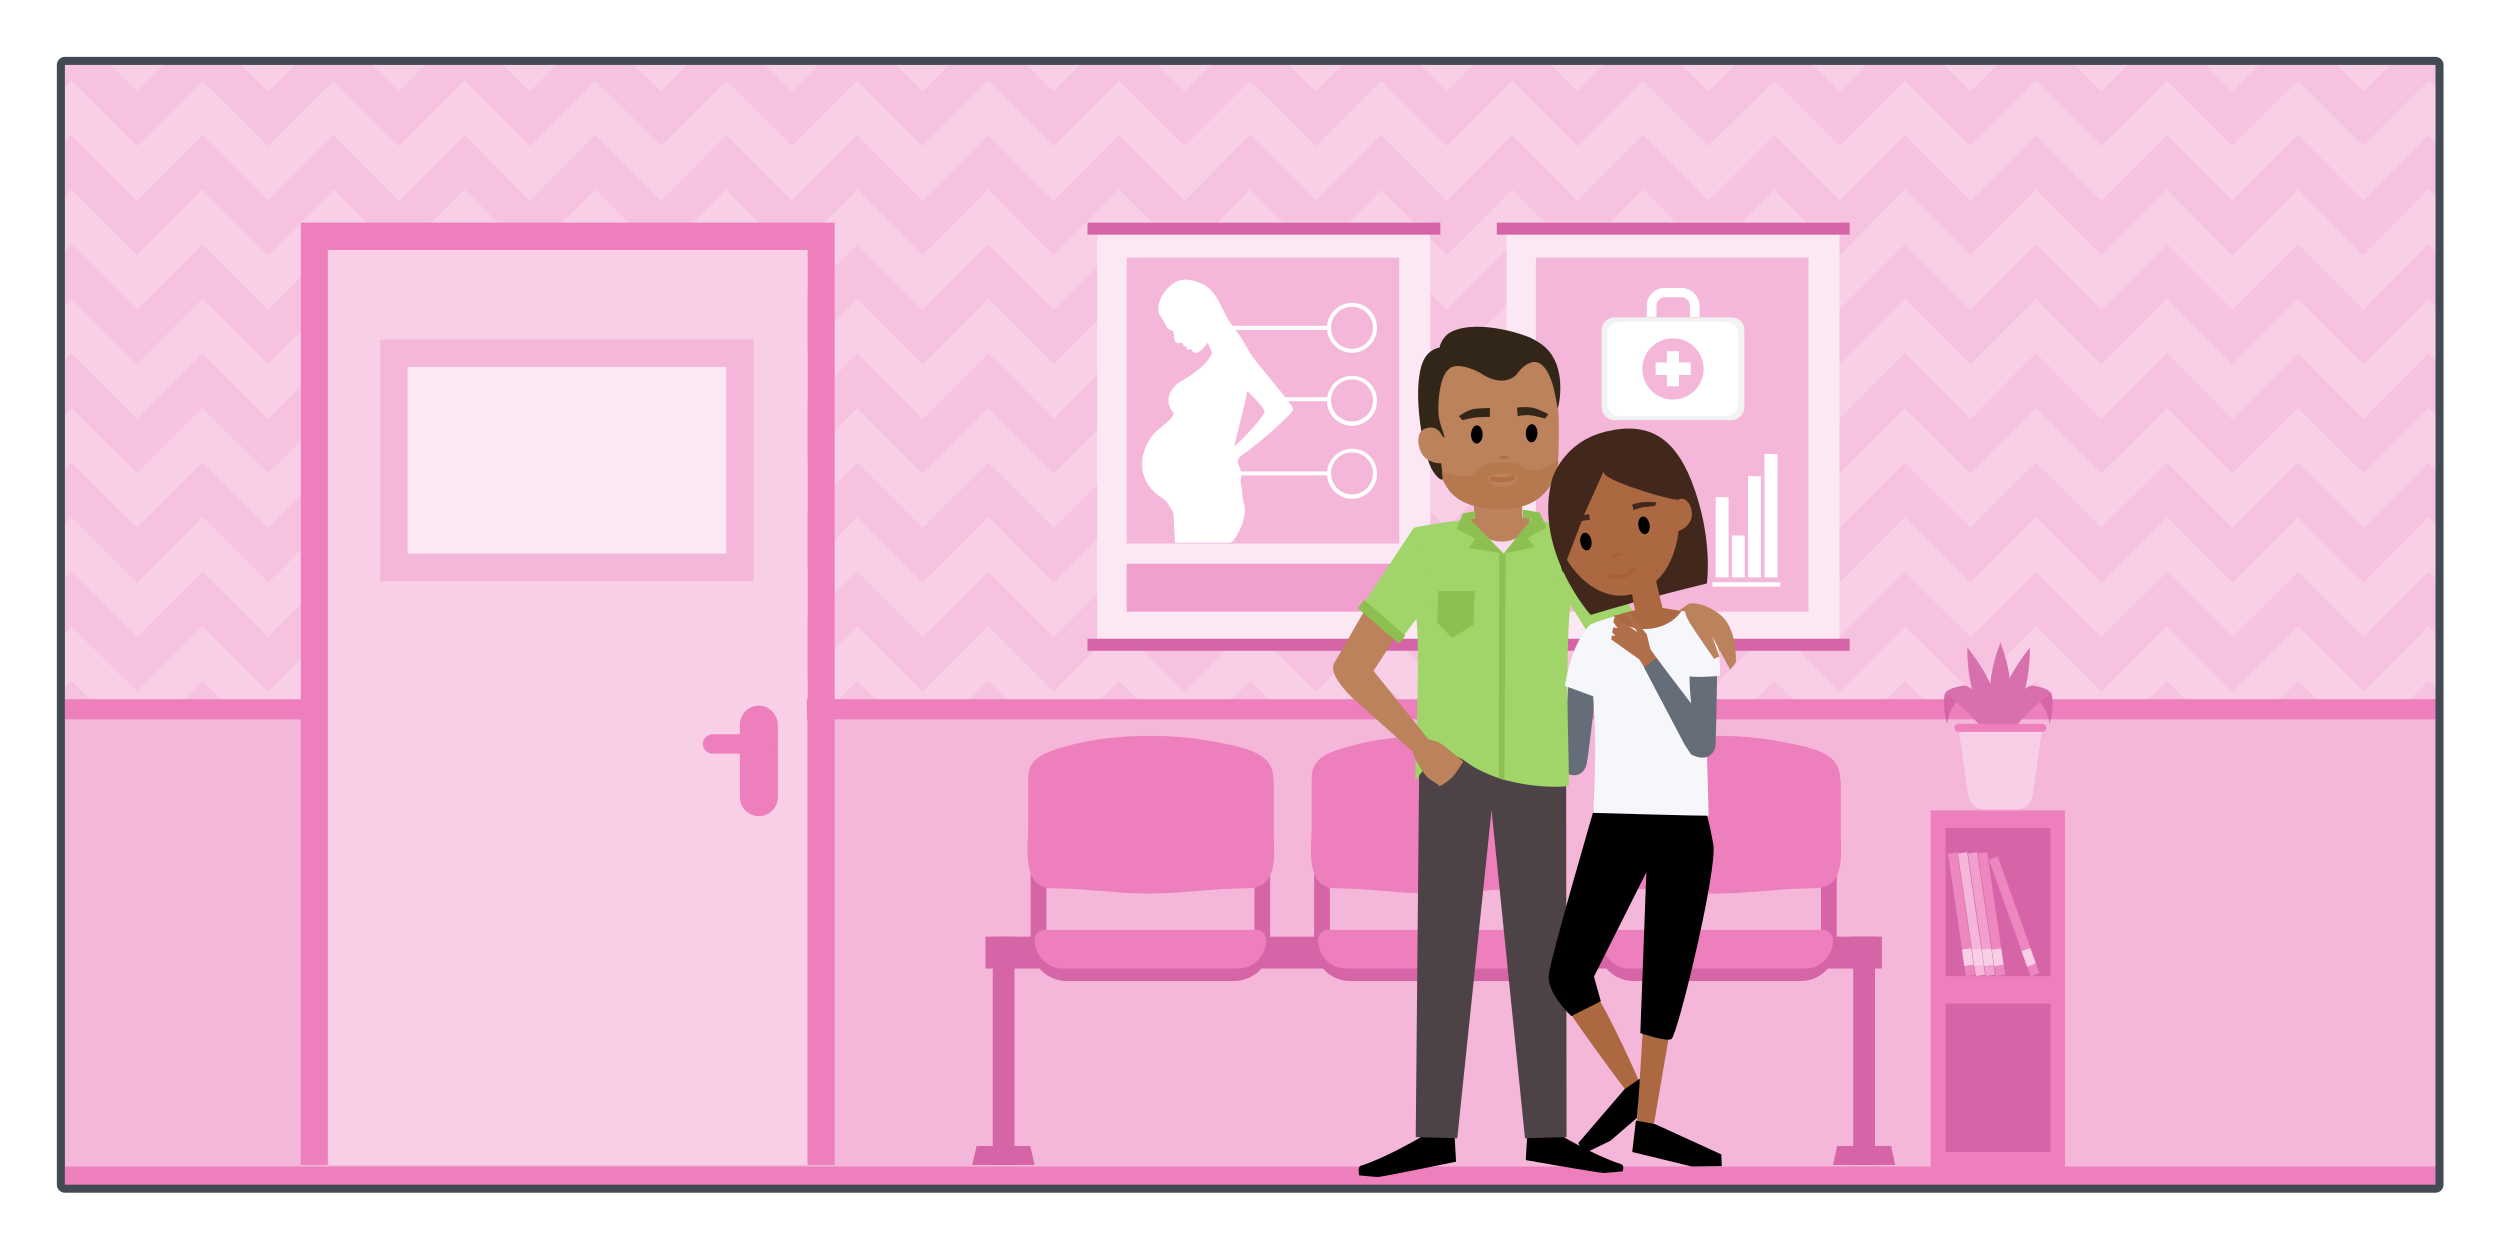 <svg version="1.1" id="cierre02" xmlns="http://www.w3.org/2000/svg" xmlns:xlink="http://www.w3.org/1999/xlink" x="0px" y="0px" width="620px" height="310px" viewBox="0 0 620 310" xml:space="preserve"><style type="text/css">.st0{fill:#FFFFFF;} .st1{clip-path:url(#XMLID_23_);} .st2{fill:#F8CFE6;} .st3{fill:#F6C2DF;} .st4{clip-path:url(#XMLID_26_);} .st5{fill:#F4B7D9;} .st6{fill:#EC7FBC;} .st7{fill:#FBE8F4;} .st8{fill:#D565A7;} .st9{fill:#F19FCD;} .st10{fill:#F1F2F2;} .st11{fill:#D870AD;} .st12{fill:#ED87C0;} .st13{fill:#646D78;} .st14{fill:#B06F4A;} .st15{fill:#F9D9EB;} .st16{fill:#4D4246;} .st17{fill:#BB825C;} .st18{fill:#A1D469;} .st19{fill:#312617;} .st20{fill:#B16F43;} .st21{fill:#B5784F;} .st22{fill:#8DC050;} .st23{fill:#42281C;} .st24{fill:#AC6841;} .st25{fill:#F6F7FA;} .st26{fill:#A86037;} .st27{fill:none;stroke:#A86037;stroke-linecap:round;stroke-miterlimit:10;} .st28{fill:#434A54;}</style><g id="XMLID_1015_"><path id="XMLID_3315_" class="st0" d="M0 0h620v310H0z"/><g id="XMLID_1030_"><defs><path id="XMLID_3299_" d="M16.1 16.1H604v277.7H16.1z"/></defs><clipPath id="XMLID_23_"><use xlink:href="#XMLID_3299_" overflow="visible"/></clipPath><g id="XMLID_3312_" class="st1"><path id="XMLID_25_" class="st2" d="M16.1 16.1H604v277.7H16.1z"/></g><g id="XMLID_1231_" class="st1"><path id="XMLID_1233_" class="st3" d="M604 278.7l-1.7-1.6-16.2 16.2-16.2-16.2-16.3 16.2-16.2-16.2-16.3 16.2-16.2-16.2-16.2 16.2-16.3-16.2-16.2 16.2-16.2-16.2-16.3 16.2-16.2-16.2-16.3 16.2-16.2-16.2-16.2 16.2-16.3-16.2-16.2 16.2-16.3-16.2-16.2 16.2-16.3-16.2-16.2 16.2-16.2-16.2-16.3 16.2-16.2-16.2-16.2 16.2-16.3-16.2-16.2 16.2-16.3-16.2-16.2 16.2-16.2-16.2-16.3 16.2-16.2-16.2-16.2 16.2-16.3-16.2L34 293.3l-16.3-16.2-1.6 1.7v13.5l1.6-1.7L34 306.9l16.2-16.3 16.3 16.3 16.2-16.3 16.2 16.3 16.3-16.3 16.2 16.3 16.2-16.3 16.3 16.3 6.7-6.8 9.5-9.5 9.5 9.5 6.8 6.8 16.2-16.3 16.2 16.3 16.3-16.3 16.2 16.3 16.2-16.3 16.3 16.3 16.2-16.3 16.3 16.3 16.2-16.3 16.3 16.3 16.2-16.3 16.2 16.3 16.3-16.3 16.2 16.3 16.3-16.3 16.2 16.3 16.2-16.3 16.3 16.3 6.7-6.8 9.5-9.5 9.5 9.5 6.7 6.8 16.3-16.3 16.2 16.3 16.3-16.3 16.2 16.3 16.2-16.3 1.7 1.7z"/><path id="XMLID_1234_" class="st3" d="M604 251.7l-1.7-1.7-16.2 16.3-16.2-16.3-16.3 16.3-16.2-16.3-16.3 16.3-16.2-16.3-16.2 16.3-16.3-16.3-16.2 16.3L440 250l-16.3 16.3-16.2-16.3-16.3 16.3L375 250l-16.2 16.3-16.3-16.3-16.2 16.3L310 250l-16.2 16.3-16.3-16.3-16.2 16.3-16.2-16.3-16.3 16.3-16.2-16.3-16.2 16.3-16.3-16.3-16.2 16.3-16.3-16.3-16.2 16.3-16.2-16.3-16.3 16.3L82.7 250l-16.2 16.3L50.2 250 34 266.3 17.7 250l-1.6 1.7v13.5l1.6-1.6L34 279.8l16.2-16.2 16.3 16.2 16.2-16.2 16.2 16.2 16.3-16.2 16.2 16.2 16.2-16.2 16.3 16.2 6.7-6.8 9.5-9.4 9.5 9.4 6.8 6.8 16.2-16.2 16.2 16.2 16.3-16.2 16.2 16.2 16.2-16.2 16.3 16.2 16.2-16.2 16.3 16.2 16.2-16.2 16.3 16.2 16.2-16.2 16.2 16.2 16.3-16.2 16.2 16.2 16.3-16.2 16.2 16.2 16.2-16.2 16.3 16.2 6.7-6.8 9.5-9.4 9.5 9.4 6.7 6.8 16.3-16.2 16.2 16.2 16.3-16.2 16.2 16.2 16.2-16.2 1.7 1.6z"/><path id="XMLID_1235_" class="st3" d="M604 224.6l-1.7-1.6-16.2 16.2-16.2-16.2-16.3 16.2-16.2-16.2-16.3 16.2-16.2-16.2-16.2 16.2-16.3-16.2-16.2 16.2L440 223l-16.3 16.2-16.2-16.2-16.3 16.2L375 223l-16.2 16.2-16.3-16.2-16.2 16.2L310 223l-16.2 16.2-16.3-16.2-16.2 16.2-16.2-16.2-16.3 16.2-16.2-16.2-16.2 16.2-16.3-16.2-16.2 16.2-16.3-16.2-16.2 16.2-16.2-16.2-16.3 16.2L82.7 223l-16.2 16.2L50.2 223 34 239.2 17.7 223l-1.6 1.6v13.6l1.6-1.7L34 252.7l16.2-16.2 16.3 16.2 16.2-16.2 16.2 16.2 16.3-16.2 16.2 16.2 16.2-16.2 16.3 16.2 6.7-6.7 9.5-9.5 9.5 9.5 6.8 6.7 16.2-16.2 16.2 16.2 16.3-16.2 16.2 16.2 16.2-16.2 16.3 16.2 16.2-16.2 16.3 16.2 16.2-16.2 16.3 16.2 16.2-16.2 16.2 16.2 16.3-16.2 16.2 16.2 16.3-16.2 16.2 16.2 16.2-16.2 16.3 16.2 6.7-6.7 9.5-9.5 9.5 9.5 6.7 6.7 16.3-16.2 16.2 16.2 16.3-16.2 16.2 16.2 16.2-16.2 1.7 1.6z"/><path id="XMLID_1236_" class="st3" d="M604 197.5l-1.7-1.6-16.2 16.2-16.2-16.2-16.3 16.2-16.2-16.2-16.3 16.2-16.2-16.2-16.2 16.2-16.3-16.2-16.2 16.2-16.2-16.2-16.3 16.2-16.2-16.2-16.3 16.2-16.2-16.2-16.2 16.2-16.3-16.2-16.2 16.2-16.3-16.2-16.2 16.2-16.3-16.2-16.2 16.2-16.2-16.2-16.3 16.2-16.2-16.2-16.2 16.2-16.3-16.2-16.2 16.2-16.3-16.2-16.2 16.2-16.2-16.2-16.3 16.2-16.2-16.2-16.2 16.2-16.3-16.2L34 212.1l-16.3-16.2-1.6 1.7v13.5l1.6-1.7L34 225.7l16.2-16.3 16.3 16.3 16.2-16.3 16.2 16.3 16.3-16.3 16.2 16.3 16.2-16.3 16.3 16.3 6.7-6.8 9.5-9.5 9.5 9.5 6.8 6.8 16.2-16.3 16.2 16.3 16.3-16.3 16.2 16.3 16.2-16.3 16.3 16.3 16.2-16.3 16.3 16.3 16.2-16.3 16.3 16.3 16.2-16.3 16.2 16.3 16.3-16.3 16.2 16.3 16.3-16.3 16.2 16.3 16.2-16.3 16.3 16.3 6.7-6.8 9.5-9.5 9.5 9.5 6.7 6.8 16.3-16.3 16.2 16.3 16.3-16.3 16.2 16.3 16.2-16.3 1.7 1.7z"/><path id="XMLID_1237_" class="st3" d="M604 170.5l-1.7-1.7-16.2 16.3-16.2-16.3-16.3 16.3-16.2-16.3-16.3 16.3-16.2-16.3-16.2 16.3-16.3-16.3-16.2 16.3-16.2-16.3-16.3 16.3-16.2-16.3-16.3 16.3-16.2-16.3-16.2 16.3-16.3-16.3-16.2 16.3-16.3-16.3-16.2 16.3-16.3-16.3-16.2 16.3-16.2-16.3-16.3 16.3-16.2-16.3-16.2 16.3-16.3-16.3-16.2 16.3-16.3-16.3-16.2 16.3-16.2-16.3-16.3 16.3-16.2-16.3-16.2 16.3-16.3-16.3L34 185.1l-16.3-16.3-1.6 1.7V184l1.6-1.6L34 198.6l16.2-16.2 16.3 16.2 16.2-16.2 16.2 16.2 16.3-16.2 16.2 16.2 16.2-16.2 16.3 16.2 6.7-6.8 9.5-9.4 9.5 9.4 6.8 6.8 16.2-16.2 16.2 16.2 16.3-16.2 16.2 16.2 16.2-16.2 16.3 16.2 16.2-16.2 16.3 16.2 16.2-16.2 16.3 16.2 16.2-16.2 16.2 16.2 16.3-16.2 16.2 16.2 16.3-16.2 16.2 16.2 16.2-16.2 16.3 16.2 6.7-6.8 9.5-9.4 9.5 9.4 6.7 6.8 16.3-16.2 16.2 16.2 16.3-16.2 16.2 16.2 16.2-16.2 1.7 1.6z"/><path id="XMLID_1238_" class="st3" d="M604 143.4l-1.7-1.6-16.2 16.2-16.2-16.2-16.3 16.2-16.2-16.2-16.3 16.2-16.2-16.2-16.2 16.2-16.3-16.2-16.2 16.2-16.2-16.2-16.3 16.2-16.2-16.2-16.3 16.2-16.2-16.2-16.2 16.2-16.3-16.2-16.2 16.2-16.3-16.2-16.2 16.2-16.3-16.2-16.2 16.2-16.2-16.2-16.3 16.2-16.2-16.2-16.2 16.2-16.3-16.2-16.2 16.2-16.3-16.2-16.2 16.2-16.2-16.2L98.9 158l-16.2-16.2L66.5 158l-16.3-16.2L34 158l-16.3-16.2-1.6 1.6V157l1.6-1.7L34 171.5l16.2-16.2 16.3 16.2 16.2-16.2 16.2 16.2 16.3-16.2 16.2 16.2 16.2-16.2 16.3 16.2 6.7-6.7 9.5-9.5 9.5 9.5 6.8 6.7 16.2-16.2 16.2 16.2 16.3-16.2 16.2 16.2 16.2-16.2 16.3 16.2 16.2-16.2 16.3 16.2 16.2-16.2 16.3 16.2 16.2-16.2 16.2 16.2 16.3-16.2 16.2 16.2 16.3-16.2 16.2 16.2 16.2-16.2 16.3 16.2 6.7-6.7 9.5-9.5 9.5 9.5 6.7 6.7 16.3-16.2 16.2 16.2 16.3-16.2 16.2 16.2 16.2-16.2 1.7 1.6z"/><path id="XMLID_1239_" class="st3" d="M604 116.3l-1.7-1.6-16.2 16.2-16.2-16.2-16.3 16.2-16.2-16.2-16.3 16.2-16.2-16.2-16.2 16.2-16.3-16.2-16.2 16.2-16.2-16.2-16.3 16.2-16.2-16.2-16.3 16.2-16.2-16.2-16.2 16.2-16.3-16.2-16.2 16.2-16.3-16.2-16.2 16.2-16.3-16.2-16.2 16.2-16.2-16.2-16.3 16.2-16.2-16.2-16.2 16.2-16.3-16.2-16.2 16.2-16.3-16.2-16.2 16.2-16.2-16.2-16.3 16.2-16.2-16.2-16.2 16.2-16.3-16.2L34 130.9l-16.3-16.2-1.6 1.7v13.5l1.6-1.7L34 144.5l16.2-16.3 16.3 16.3 16.2-16.3 16.2 16.3 16.3-16.3 16.2 16.3 16.2-16.3 16.3 16.3 6.7-6.8 9.5-9.5 9.5 9.5 6.8 6.8 16.2-16.3 16.2 16.3 16.3-16.3 16.2 16.3 16.2-16.3 16.3 16.3 16.2-16.3 16.3 16.3 16.2-16.2 16.3 16.2 16.2-16.3 16.2 16.3 16.3-16.3 16.2 16.3 16.3-16.3 16.2 16.3 16.2-16.3 16.3 16.3 6.7-6.8 9.5-9.5 9.5 9.5 6.7 6.8 16.3-16.3 16.2 16.3 16.3-16.3 16.2 16.3 16.2-16.3 1.7 1.7z"/><path id="XMLID_1240_" class="st3" d="M604 89.3l-1.7-1.7-16.2 16.3-16.2-16.3-16.3 16.3-16.2-16.3-16.3 16.3-16.2-16.3-16.2 16.3-16.3-16.3-16.2 16.3L440 87.6l-16.3 16.3-16.2-16.3-16.3 16.3L375 87.6l-16.2 16.3-16.3-16.3v.1-.1l-16.2 16.3L310 87.6l-16.2 16.3-16.3-16.3-16.2 16.3-16.2-16.3-16.3 16.3-16.2-16.3-16.2 16.3-16.3-16.3-16.2 16.3-16.3-16.3-16.2 16.3-16.2-16.3-16.3 16.3-16.2-16.3-16.2 16.3-16.3-16.3L34 103.9 17.7 87.6l-1.6 1.7v13.6l1.6-1.7L34 117.4l16.2-16.2 16.3 16.2 16.2-16.2 16.2 16.2 16.3-16.2 16.2 16.2 16.2-16.2 16.3 16.2 6.7-6.8 9.5-9.4 9.5 9.4 6.8 6.8 16.2-16.2 16.2 16.2 16.3-16.2 16.2 16.2 16.2-16.2 16.3 16.2 16.2-16.2 16.3 16.2 16.2-16.2 16.3 16.2 16.2-16.2 16.2 16.2 16.3-16.2 16.2 16.2 16.3-16.2 16.2 16.2 16.2-16.2 16.3 16.2 6.7-6.8 9.5-9.4 9.5 9.4 6.7 6.8 16.3-16.2 16.2 16.2 16.3-16.2 16.2 16.2 16.2-16.2 1.7 1.6z"/><path id="XMLID_1241_" class="st3" d="M604 62.2l-1.7-1.6-16.2 16.2-16.2-16.2-16.3 16.2-16.2-16.2-16.3 16.2-16.2-16.2-16.2 16.2-16.3-16.2-16.2 16.2L440 60.6l-16.3 16.2-16.2-16.2-16.3 16.2L375 60.6l-16.2 16.2-16.3-16.2-16.2 16.2L310 60.6l-16.2 16.2-16.3-16.2-16.2 16.2-16.2-16.2-16.3 16.2-16.2-16.2-16.2 16.2-16.3-16.2-16.2 16.2-16.3-16.2-16.2 16.2-16.2-16.2-16.3 16.2-16.2-16.2-16.2 16.2-16.3-16.2L34 76.8 17.7 60.6l-1.6 1.7v13.5l1.6-1.7L34 90.3l16.2-16.2 16.3 16.2 16.2-16.2 16.2 16.2 16.3-16.2 16.2 16.2 16.2-16.2 16.3 16.2 6.7-6.7 9.5-9.5 9.5 9.5 6.8 6.7 16.2-16.2 16.2 16.2 16.3-16.2 16.2 16.2 16.2-16.2 16.3 16.2L310 74.1l16.3 16.2 16.2-16.2 16.3 16.2L375 74.1l16.2 16.2 16.3-16.2 16.2 16.2L440 74.1l16.2 16.2 16.2-16.2 16.3 16.2 6.7-6.7 9.5-9.5 9.5 9.5 6.7 6.7 16.3-16.2 16.2 16.2 16.3-16.2 16.2 16.2 16.2-16.2 1.7 1.7z"/><path id="XMLID_1242_" class="st3" d="M604 35.2l-1.7-1.7-16.2 16.3-16.2-16.3-16.3 16.3-16.2-16.3-16.3 16.3-16.2-16.3-16.2 16.3-16.3-16.3-16.2 16.3L440 33.5l-16.3 16.3-16.2-16.3-16.3 16.3L375 33.5l-16.2 16.3-16.3-16.3-16.2 16.3L310 33.5l-16.2 16.3-16.3-16.3-16.2 16.3-16.2-16.3-16.3 16.3-16.2-16.3-16.2 16.3-16.3-16.3-16.2 16.3-16.3-16.3-16.2 16.3-16.2-16.3-16.3 16.3-16.2-16.3-16.2 16.3-16.3-16.3L34 49.8 17.7 33.5l-1.6 1.7v13.5l1.6-1.7L34 63.3 50.2 47l16.3 16.3L82.7 47l16.2 16.3L115.2 47l16.2 16.3L147.6 47l16.3 16.3 6.7-6.8 9.5-9.5 9.5 9.5 6.8 6.8L212.6 47l16.2 16.3L245.1 47l16.2 16.3L277.5 47l16.3 16.3L310 47l16.3 16.3 16.2-16.2 16.3 16.2L375 47l16.2 16.3L407.5 47l16.2 16.3L440 47l16.2 16.3L472.4 47l16.3 16.3 6.7-6.8 9.5-9.5 9.5 9.5 6.7 6.8L537.4 47l16.2 16.3L569.9 47l16.2 16.3L602.3 47l1.7 1.7z"/><path id="XMLID_1243_" class="st3" d="M604 8.1l-1.7-1.6-16.2 16.2-16.2-16.2-16.3 16.2-16.2-16.2-16.3 16.2-16.2-16.2-16.2 16.2-16.3-16.2-16.2 16.2L440 6.5l-16.3 16.2-16.2-16.2-16.3 16.2L375 6.5l-16.2 16.2-16.3-16.2-16.2 16.2L310 6.5l-16.2 16.2-16.3-16.2-16.2 16.2-16.2-16.2-16.3 16.2-16.2-16.2-16.2 16.2-16.3-16.2-16.2 16.2-16.3-16.2-16.2 16.2-16.2-16.2-16.3 16.2L82.7 6.5 66.5 22.7 50.2 6.5 34 22.7 17.7 6.5l-1.6 1.6v13.6l1.6-1.7L34 36.2 50.2 20l16.3 16.2L82.7 20l16.2 16.2L115.2 20l16.2 16.2L147.6 20l16.3 16.2 6.7-6.7 9.5-9.5 9.5 9.5 6.8 6.7L212.6 20l16.2 16.2L245.1 20l16.2 16.2L277.5 20l16.3 16.2L310 20l16.3 16.2L342.5 20l16.3 16.2L375 20l16.2 16.2L407.5 20l16.2 16.2L440 20l16.2 16.2L472.4 20l16.3 16.2 6.7-6.7 9.5-9.5 9.5 9.5 6.7 6.7L537.4 20l16.2 16.2L569.9 20l16.2 16.2L602.3 20l1.7 1.6z"/></g></g><g id="XMLID_1244_"><g id="XMLID_1245_"><defs><path id="XMLID_3297_" d="M16.1 16.2H604v277.7H16.1z"/></defs><clipPath id="XMLID_24_"><use xlink:href="#XMLID_3297_" overflow="visible"/></clipPath></g><g id="XMLID_1246_"><defs><path id="XMLID_3132_" d="M16.1 16.1h588.2v277.8H16.1z"/></defs><clipPath id="XMLID_26_"><use xlink:href="#XMLID_3132_" overflow="visible"/></clipPath><g id="XMLID_1247_" class="st4"><path id="XMLID_3295_" class="st5" d="M15.7 178.1h588.6v115.4H15.7z"/><path id="XMLID_3294_" class="st6" d="M15.7 173.4h588.6v5H15.7z"/><path id="XMLID_3293_" class="st6" d="M15.7 289.3h588.6v5.4H15.7z"/></g><g id="XMLID_1248_" class="st4"><g id="XMLID_1249_"><path id="XMLID_1250_" class="st2" d="M81.1 58.6h119v230.3h-119z"/><g id="XMLID_1251_"><path id="XMLID_1252_" class="st6" d="M74.6 288.9h6.7V62h119v226.9h6.7V55.2H74.6z"/></g><path id="XMLID_1253_" class="st6" d="M188.2 175c-2.6 0-4.7 2.1-4.7 4.7v18c0 2.6 2.1 4.7 4.7 4.7s4.7-2.1 4.7-4.7v-18c-.1-2.6-2.2-4.7-4.7-4.7z"/><path id="XMLID_1254_" class="st6" d="M188.1 182.1h-11.4c-1.3 0-2.4 1.1-2.4 2.4s1.1 2.4 2.4 2.4h11.4c1.3 0 2.4-1.1 2.4-2.4s-1-2.4-2.4-2.4z"/><path id="XMLID_1255_" class="st7" d="M97.7 87.6h85.8v53.1H97.7z"/><g id="XMLID_1256_"><path id="XMLID_1257_" class="st5" d="M94.3 144.1h92.6V84.2H94.3v59.9zm6.8-53.1h79v46.3h-79V91z"/></g></g><g id="XMLID_1260_"><g id="XMLID_1261_"><path id="XMLID_1262_" class="st7" d="M272.1 55.2h82.6v104.7h-82.6z"/><path id="XMLID_1263_" class="st8" d="M269.7 55.2h87.5v3h-87.5z"/><path id="XMLID_1264_" class="st8" d="M269.7 158.4h87.5v3h-87.5z"/><path id="XMLID_1265_" class="st5" d="M279.4 63.9H347v70.9h-67.6z"/><path id="XMLID_1266_" class="st9" d="M279.4 139.8H347v11.9h-67.6z"/><g id="XMLID_1267_"><g id="XMLID_1268_"><path id="XMLID_1269_" class="st0" d="M335.3 75.1c-3.4 0-6.2 2.8-6.2 6.2s2.8 6.2 6.2 6.2c3.4 0 6.2-2.8 6.2-6.2s-2.7-6.2-6.2-6.2zm0 11.4c-2.9 0-5.2-2.3-5.2-5.2 0-2.9 2.3-5.2 5.2-5.2 2.9 0 5.2 2.3 5.2 5.2 0 2.8-2.3 5.2-5.2 5.2z"/></g><g id="XMLID_1272_"><path id="XMLID_1273_" class="st0" d="M335.3 93.2c-3.4 0-6.2 2.8-6.2 6.2s2.8 6.2 6.2 6.2c3.4 0 6.2-2.8 6.2-6.2s-2.7-6.2-6.2-6.2zm0 11.3c-2.9 0-5.2-2.3-5.2-5.2 0-2.9 2.3-5.2 5.2-5.2 2.9 0 5.2 2.3 5.2 5.2 0 2.9-2.3 5.2-5.2 5.2z"/></g><g id="XMLID_1276_"><path id="XMLID_1277_" class="st0" d="M335.3 111.3c-3.4 0-6.2 2.8-6.2 6.2 0 3.4 2.8 6.2 6.2 6.2 3.4 0 6.2-2.8 6.2-6.2 0-3.5-2.7-6.2-6.2-6.2zm0 11.3c-2.9 0-5.2-2.3-5.2-5.2 0-2.9 2.3-5.2 5.2-5.2 2.9 0 5.2 2.3 5.2 5.2 0 2.9-2.3 5.2-5.2 5.2z"/></g></g><g id="XMLID_1280_"><path id="XMLID_1281_" class="st0" d="M302.2 80.8h27.4v1h-27.4z"/></g><g id="XMLID_1282_"><path id="XMLID_1283_" class="st0" d="M313.2 98.5h16.5v1h-16.5z"/></g><g id="XMLID_1284_"><path id="XMLID_1285_" class="st0" d="M305.8 116.9h23.8v1h-23.8z"/></g><path id="XMLID_1286_" class="st0" d="M310 87.5c-1.3-2.3-2.7-4.7-4.4-6.8-2.4-2.9-3.4-8.3-7.1-10.1-2.7-1.3-5.2-2-7.8-.1-2 1.5-3.6 4-3.4 6.6.1 1.1.8 1.5 1.2 2.4.3.7.7 1.3 1.1 1.9.3.5 1.2.4 1.4.9.3 1 0 3.4 1.6 2.7.5-.2.8.2.9.6.1.8.4 0 .7.3.2.2-.1.6.3.8.3-.1.6-.1.9-.1.2.3.4.6.7.8 1.1.7 2.8-1.6 3.4-2.4.1.3 1.2 2.4 1.1 2.7-.4.7-1.2 1.9-1.7 2.4-1.9 2-3.9 3.2-6.2 4.6-2.6 1.6-4.1 4.8-1.8 7.5.9 1.1-3.3 3.9-4.2 4.8-4.4 4.5-5 11.8.5 15.8.8.6 2 1.2 2.5 2.2.2.4 1.3 2 1.3 2.4l.4 7.2h13.7c1.1-.1 4-5.6 3.6-8.7-.1-1.1-.7-2.4-.6-3.5.1-.9-.7-3.1-.4-3.7 1-2.4-2.4-4.1.4-5.9 2.4-1.5 12.6-10 12.6-11.4 0-1-9.4-11.6-10.7-13.9zm3.6 14.6c-.2 1.3-6.1 7.7-7.5 8.5.4-1.6 3.2-12.7 3.2-13.6.6.5 4.4 4.2 4.3 5.1z"/></g><g id="XMLID_1289_"><g id="XMLID_1290_"><path id="XMLID_1291_" class="st7" d="M373.6 55.2h82.6v104.7h-82.6z"/><path id="XMLID_1292_" class="st8" d="M371.2 55.2h87.5v3h-87.5z"/><path id="XMLID_1293_" class="st8" d="M371.2 158.4h87.5v3h-87.5z"/><path id="XMLID_1294_" class="st5" d="M380.9 63.9h67.6v87.8h-67.6z"/></g><g id="XMLID_1295_"><g id="XMLID_1296_"><path id="XMLID_1297_" class="st10" d="M429.4 78.7h-29c-1.8 0-3.2 1.5-3.2 3.2V101c0 1.8 1.5 3.2 3.2 3.2h29c1.8 0 3.2-1.5 3.2-3.2V81.9c.1-1.8-1.4-3.2-3.2-3.2z"/></g><g id="XMLID_1298_"><path id="XMLID_1299_" class="st0" d="M428.1 79.8h-26.5c-1.6 0-3 1.3-3 3v17.4c0 1.6 1.3 3 3 3h26.5c1.6 0 3-1.3 3-3V82.7c0-1.6-1.3-2.9-3-2.9z"/></g><g id="XMLID_1300_"><circle id="XMLID_1301_" class="st5" cx="414.9" cy="91.5" r="7.6"/></g><path id="XMLID_1302_" class="st0" d="M416.4 87.1h-3v2.8h-2.8V93h2.8v2.8h3V93h2.9v-3.1h-2.9z"/><g id="XMLID_1303_"><path id="XMLID_1304_" class="st0" d="M416.9 71.4h-4.1c-2.4 0-4.4 2-4.4 4.4v2.8h2.4v-2.8c0-1.1.9-2.1 2.1-2.1h4.1c1.1 0 2.1.9 2.1 2.1v2.8h2.4v-2.8c-.1-2.4-2.1-4.4-4.6-4.4z"/></g></g><g id="XMLID_1305_"><g id="XMLID_1306_"><path id="XMLID_1307_" class="st0" d="M388.3 112.6h24.3v2.4h-24.3z"/><path id="XMLID_1308_" class="st0" d="M388.3 124.7h24.3v1.8h-24.3z"/><path id="XMLID_1309_" class="st0" d="M388.3 127.9h24.3v1.8h-24.3z"/><path id="XMLID_1310_" class="st0" d="M388.3 131.1h24.3v1.8h-24.3z"/><path id="XMLID_1311_" class="st0" d="M388.3 134.3h24.3v1.8h-24.3z"/><path id="XMLID_1312_" class="st0" d="M388.3 137.5h24.3v1.8h-24.3z"/><path id="XMLID_1313_" class="st0" d="M388.3 140.7h24.3v1.8h-24.3z"/><path id="XMLID_1314_" class="st0" d="M388.3 143.9h24.3v1.8h-24.3z"/></g><g id="XMLID_1315_"><g id="XMLID_1316_"><path id="XMLID_1317_" class="st0" d="M424.7 144.4h16.8v1.1h-16.8z"/></g><g id="XMLID_1318_"><path id="XMLID_1319_" class="st0" d="M437.6 112.6h3.2v30.6h-3.2z"/><path id="XMLID_1320_" class="st0" d="M433.5 118.1h3.2v25.1h-3.2z"/><path id="XMLID_1321_" class="st0" d="M429.5 132.8h3.2v10.4h-3.2z"/><path id="XMLID_1322_" class="st0" d="M425.5 123.3h3.2v19.9h-3.2z"/></g></g></g></g></g><g id="XMLID_1323_"><g id="XMLID_1324_"><path id="XMLID_1325_" class="st8" d="M244.4 232.3h222.3v7.9H244.4z"/><g id="XMLID_1326_"><g id="XMLID_1327_"><path id="XMLID_1328_" class="st8" d="M246.2 232.3h5.4v56.6h-5.4z"/><path id="XMLID_1329_" class="st8" d="M242.2 284.2l-1.1 4.7h15.5l-1.1-4.7z"/></g><g id="XMLID_1330_"><path id="XMLID_1331_" class="st8" d="M459.6 232.3h5.4v56.6h-5.4z"/><path id="XMLID_1332_" class="st8" d="M455.6 284.2l-1 4.7H470l-1-4.7z"/></g></g><g id="XMLID_1333_"><g id="XMLID_1334_"><g id="XMLID_1335_"><path id="XMLID_1336_" class="st8" d="M255.6 216.9h3.9v17.7h-3.9z"/><path id="XMLID_1337_" class="st8" d="M311.1 216.9h3.9v17.7h-3.9z"/><path id="XMLID_1338_" class="st8" d="M255.6 234.3c0 5 4 9 9 9H306c5 0 9-4 9-9v-1.2h-59.4v1.2z"/></g><path id="XMLID_1339_" class="st6" d="M313.6 188.1c-3.2-2.7-9.3-3.5-13.2-4.3-6.5-1.2-13.2-1.5-19.8-1.2-5.6.3-11.2 1-16.6 2.6-4.1 1.2-9 2.5-9 7.6V205c0 5-1.8 15.3 6 15.3 7.7 0 15.1 1.2 22.8 1.3 8.5.1 16.9-1.3 25.4-1.3 8.1 0 6.7-8.4 6.7-14V194c-.1-2.2-.4-4.3-2.3-5.9-.7-.6 1.3 1.1 0 0z"/><path id="XMLID_1340_" class="st6" d="M311.5 230.6h-52.4c-1.4 0-2.5 1.1-2.5 2.5 0 3.9 3.1 7.1 6.9 7.1h43.6c3.8 0 6.9-3.2 6.9-7.1 0-1.3-1.1-2.5-2.5-2.5z"/></g><g id="XMLID_1341_"><g id="XMLID_1342_"><path id="XMLID_1343_" class="st8" d="M325.9 216.9h3.9v17.7h-3.9z"/><path id="XMLID_1344_" class="st8" d="M381.4 216.9h3.9v17.7h-3.9z"/><path id="XMLID_1345_" class="st8" d="M325.9 234.3c0 5 4 9 9 9h41.3c5 0 9-4 9-9v-1.2h-59.4v1.2z"/></g><path id="XMLID_1346_" class="st6" d="M383.9 188.1c-3.2-2.7-9.3-3.5-13.2-4.3-6.5-1.2-13.2-1.5-19.8-1.2-5.6.3-11.2 1-16.6 2.6-4.1 1.2-9 2.5-9 7.6V205c0 5-1.8 15.3 6 15.3 7.7 0 15.1 1.2 22.8 1.3 8.5.1 16.9-1.3 25.4-1.3 8.1 0 6.7-8.4 6.7-14V194c-.2-2.2-.4-4.3-2.3-5.9z"/><path id="XMLID_1347_" class="st6" d="M381.8 230.6h-52.4c-1.4 0-2.5 1.1-2.5 2.5 0 3.9 3.1 7.1 6.9 7.1h43.6c3.8 0 6.9-3.2 6.9-7.1 0-1.3-1.1-2.5-2.5-2.5z"/></g><g id="XMLID_1348_"><g id="XMLID_1349_"><path id="XMLID_1350_" class="st8" d="M396.2 216.9h3.9v17.7h-3.9z"/><path id="XMLID_1351_" class="st8" d="M451.6 216.9h3.9v17.7h-3.9z"/><path id="XMLID_1352_" class="st8" d="M396.2 234.3c0 5 4 9 9 9h41.3c5 0 9-4 9-9v-1.2h-59.4v1.2z"/></g><path id="XMLID_1353_" class="st6" d="M454.2 188.1c-3.2-2.7-9.3-3.5-13.2-4.3-6.5-1.2-13.2-1.5-19.8-1.2-5.6.3-11.2 1-16.6 2.6-4.1 1.2-9 2.5-9 7.6V205c0 5-1.8 15.3 6 15.3 7.7 0 15.1 1.2 22.8 1.3 8.5.1 16.9-1.3 25.4-1.3 8.1 0 6.7-8.4 6.7-14V194c-.2-2.2-.4-4.3-2.3-5.9-.8-.6 1.3 1.1 0 0z"/><path id="XMLID_1354_" class="st6" d="M452.1 230.6h-52.4c-1.4 0-2.5 1.1-2.5 2.5 0 3.9 3.1 7.1 6.9 7.1h43.6c3.8 0 6.9-3.2 6.9-7.1 0-1.3-1.2-2.5-2.5-2.5z"/></g></g></g></g><g id="XMLID_1355_"><path id="XMLID_1356_" class="st11" d="M496.1 180.6c5.7-8 0-21.2 0-21.2-5.8 15.2 0 21.2 0 21.2z"/><path id="XMLID_1357_" class="st11" d="M495.7 182.3c2.6-9.5-7.8-21.7-7.8-21.7-.1 16.4 7.8 21.7 7.8 21.7z"/><path id="XMLID_1358_" class="st11" d="M495.6 182.3s7.9-5.4 7.8-21.7c0 .1-10.4 12.2-7.8 21.7z"/><g id="XMLID_1359_"><path id="XMLID_1360_" class="st8" d="M482.9 179.5s.5-5.3 4.2-6.6l-4.8-.9c.1-.1-.8 2.8.6 7.5z"/><path id="XMLID_1361_" class="st11" d="M487 170s-4 .6-4.6 1.9c0 0 8.8 6.5 11.9 13 0-.1-2.3-14.6-7.3-14.9z"/></g><g id="XMLID_1362_"><path id="XMLID_1363_" class="st8" d="M503.9 172.8c3.7 1.3 4.4 6.6 4.4 6.6 1.4-4.6.4-7.6.4-7.6l-4.8 1z"/><path id="XMLID_1364_" class="st11" d="M504.1 170c-5 .3-7.4 14.9-7.4 14.9 3.2-6.5 11.9-13 11.9-13-.5-1.3-4.5-1.9-4.5-1.9z"/></g><path id="XMLID_1365_" class="st2" d="M488.1 197.2c.3 2 2 3.5 4 3.5h8c2 0 3.7-1.5 4-3.5l2.5-17.5h-21l2.5 17.5z"/><path id="XMLID_1366_" class="st6" d="M506.5 179.5h-20.8c-.5 0-1 .4-1 1 0 .5.4 1 1 1h20.8c.5 0 1-.4 1-1s-.5-1-1-1z"/></g><g id="XMLID_1367_"><path id="XMLID_1368_" class="st6" d="M478.8 201h33.3v88.7h-33.3z"/><path id="XMLID_1369_" class="st8" d="M482.5 205.3h26v36.8h-26z"/><path id="XMLID_1370_" class="st8" d="M482.5 248.9h26v36.8h-26z"/><g id="XMLID_1371_"><path id="XMLID_1372_" transform="scale(-1) rotate(81.662 262.392 -562.959)" class="st12" d="M471.1 225.6h30.7v2.3h-30.7z"/><path id="XMLID_1373_" transform="scale(-1) rotate(81.662 274.7 -564.766)" class="st2" d="M486 236.2h4.1v2.3H486z"/></g><g id="XMLID_1374_"><path id="XMLID_1375_" transform="scale(-1) rotate(81.662 262.392 -565.803)" class="st5" d="M473.6 225.6h30.7v2.3h-30.7z"/><path id="XMLID_1376_" transform="scale(-1) rotate(81.668 274.665 -567.59)" class="st2" d="M488.4 236.2h4.1v2.3h-4.1z"/></g><g id="XMLID_1377_"><path id="XMLID_1378_" transform="scale(-1) rotate(81.662 262.392 -568.68)" class="st9" d="M476.1 225.6h30.7v2.3h-30.7z"/><path id="XMLID_1379_" transform="scale(-1) rotate(81.662 274.7 -570.488)" class="st2" d="M490.9 236.2h4.1v2.3h-4.1z"/></g><g id="XMLID_1380_"><path id="XMLID_1381_" transform="scale(-1) rotate(81.662 262.392 -571.559)" class="st12" d="M478.6 225.6h30.7v2.3h-30.7z"/><path id="XMLID_1382_" transform="scale(-1) rotate(81.662 274.7 -573.366)" class="st2" d="M493.4 236.2h4.1v2.3h-4.1z"/></g><g id="XMLID_1383_"><path id="XMLID_1384_" transform="scale(-1) rotate(70.329 322.544 -709)" class="st12" d="M484.1 226.1h30.7v2.3h-30.7z"/><path id="XMLID_1385_" transform="scale(-1) rotate(70.329 336.92 -714.128)" class="st2" d="M501 236.2h4.1v2.3H501z"/></g></g></g></g></g><g id="XMLID_1386_"><path id="XMLID_3129_" class="st13" d="M388.1 187c.8-4.4 0-9.3.8-16.3s3.4-13.2 3.7-13.3c4.1-1.8 3.8 8.5 2.7 17.8-.8 7.2-1.6 13.1-1.6 13.1l-5.6-1.3z"/><path id="XMLID_3128_" class="st13" d="M390.5 182l-9.5-15.4-3.3 2 8.2 20.1 1.4 2.5s2.5 1.7 4.3.8c2.4-1.2 2-4.2 2-4.2l-3.1-5.8z"/><path id="XMLID_3127_" class="st14" d="M380.9 167.6c-.3-.2-1.5-5.5-1.5-5.5l-4.4-5.3-.7.5 2.8 4.3-4.3-3-1.4-.8-.3 1.3 1.1 1.5-1.1-.2-.3 1.2.8.8-.9.1-.1.9 7.9 5.6 2.4-1.4z"/><path id="XMLID_1387_" class="st15" d="M377.5 132.8l-9.6.2 4.5 7.3z"/><path id="XMLID_3125_" d="M378.8 280.6l-.4 7.1s17.4 3.1 19.4 3.2c.4 0 4.6-.4 4.6-.4s.6-1.5-.4-1.8c-6.4-2-16.5-7.9-16-7.9.7 0-7.2-.2-7.2-.2z"/><path id="XMLID_3124_" d="M360.7 281l.4 7.1s-17.4 3.6-19.4 3.8c-.4 0-4.6-.4-4.6-.4s-.6-2 .4-2.4c6.4-2 16.5-7.9 16-7.9-.6 0 7.2-.2 7.2-.2z"/><path id="XMLID_1388_" class="st16" d="M352 185.4l36.4 2.6.1 94-10.3.3s-8.3-81.5-8.3-81.4l-8.5 81.4-10.3-.3.9-96.6z"/><path id="XMLID_3122_" class="st17" d="M397.7 171.1c1.8 1.5 3.5 2.5 8.3-1l15.5-17.7-2.6-2.7-20.1 13.5c.2-.1-4.7 4.9-1.1 7.9z"/><path id="XMLID_3121_" class="st17" d="M389.5 147.8l13.9 25.5 7.3-4.2-11-25.4c0-.1-11.5-1-10.2 4.1z"/><path id="XMLID_3120_" class="st17" d="M355.9 142.8l-18.2 28.1-7-6.1 15.3-26.6c.1.1 11.4-.5 9.9 4.6z"/><g id="XMLID_1389_"><path id="XMLID_1390_" class="st18" d="M350.6 130.9c2.5-.6 7.4-1.4 12.8-2 2.8-.3 6.7 8.5 9.5 8.4 3.2-.1 5.4-8.8 8.3-8.3 6.2 1 10.8 2.8 10.8 2.8s-2.3 11-3 24.1c-.7 14.2.1 30.9.1 38.9 0 .5-15.8 1.4-25.7-6-6.5-4.8-12.4 4.7-12.4 5-.2-1.8 1.3-30.1.3-40.2-.1 0-1-22.7-.7-22.7z"/><path id="XMLID_1393_" class="st11" d="M355.1 190.9v0z"/></g><path id="XMLID_1394_" class="st17" d="M369.8 86.1c-12.6.1-15.3 11.1-14.7 21.3.5 8.8 2.8 15.6 10.4 17.9l.3 3.3c-.3 0-1.3.2-1.6.2-.7.1 2.7 5.8 8.7 5.5 5.5-.2 6.7-5.9 6.7-5.9h-2l-.1-2.9c5.1-1.8 8.9-6 9-13 .6-18.6-.8-26.6-16.7-26.4z"/><path id="XMLID_1395_" class="st19" d="M359.9 91.1c-2.2 1.2-3.2 5.4-3.2 10.7 0 3.1 1.5 5.6 1.5 6.6 0 .7-1.5-1.7-1.5-1.7.2 3.6.6 7.6 1.1 11.4.3 1.9-1.7.3-2.9-2.1-2.3-4.7-5.2-22-1.3-27.6 1.4-2 3.4-2.2 3.4-2.2s.5-2.8 3.1-4C367 79 379 83.3 380 84c3.5 1.7 5 3.8 6 6.3.5 1.4.8 2.9.9 4.3.3 4.2-.6 6.7-.6 6.7s-.7-4.1-1.1-5.5c-3.4-11.6-9.1-2.9-9.2-2.8-2.6 2.4-6.2 1.4-9.2-.7.1.1-4.3-2.4-6.9-1.2z"/><path id="XMLID_3112_" class="st17" d="M357.7 108.2c1.1 2.4 2.5 5.6.9 6.4-1.6.8-5.1 0-6.2-2.5-1.1-2.4-.8-5 .8-5.7 1.6-.7 3.4-.6 4.5 1.8z"/><path id="XMLID_3111_" class="st18" d="M391.9 131.8l15.3 23.2-9.5 8.2-12.9-20.7z"/><path id="XMLID_3110_" class="st18" d="M350.6 130.9l-13.3 20.2 9.5 8.3 8.5-11.3z"/><path id="XMLID_3109_" d="M364.8 107.7c0 1.3.6 2.3 1.4 2.3.8 0 1.5-1 1.5-2.2 0-1.3-.6-2.3-1.4-2.3-.8-.1-1.4 1-1.5 2.2z"/><path id="XMLID_3108_" d="M378.4 107.4c0 1.3.6 2.3 1.4 2.3.8 0 1.4-1 1.5-2.2 0-1.3-.6-2.3-1.4-2.3-.8 0-1.5 1-1.5 2.2z"/><path id="XMLID_3107_" class="st19" d="M369.5 101.2s-2.1 0-3.8.2c-1.9.3-3.9 1.8-3.9 1.8l.9 1s1.8-.5 3.6-.7c1.3-.1 3.2-.1 3.2-.1v-2.2z"/><path id="XMLID_3106_" class="st19" d="M376.2 101.1s2.1-.3 3.8 0c1.2.2 4 1.6 4 1.6l-.8 1.1s-2.2-.6-3.5-.8c-1.8-.2-3.3.2-3.3.2l-.2-2.1z"/><path id="XMLID_1396_" class="st20" d="M371.8 113.6c0-.3.5-.5 1.2-.5s1.2.2 1.2.5c-.1.3-2.4.3-2.4 0z"/><path id="XMLID_1397_" class="st21" d="M373.8 114.7s-6.1-.5-7.8 2.3c-1.6 2.6-8.4-.2-8.4-.2s-.3 10 15.7 9.4c12.8-.4 13.2-12 13.2-12l-3.4 1.9c-.8.5-1.7.7-2.6.6-1-.1-2-.3-2.6-.8-.7-.6-1.9-1.3-4.1-1.2z"/><path id="XMLID_1398_" class="st17" d="M368.7 118.3s.9 2.5 4 2.5 3.7-2.7 3.7-2.7-4.1-1.6-7.7.2z"/><path id="XMLID_3102_" class="st20" d="M372.6 118.4c-.7 0-1.7-.1-2.6-.3-.3-.1-.8 1-.4 1.1 1.1.3 2.1.4 3.1.4 1.1 0 2.2-.3 3.1-.7.1 0-.2-1.2-.6-1-.9.2-1.8.5-2.6.5z"/><path id="XMLID_3101_" class="st17" d="M356.4 183.9c1.2.4 6.5 5 6.5 5s-1.8 2.8-2.5 3.6c-1.8 1.8-3.4 2.5-3.4 2.5s-.3-.5-1.9-1.4c-1.6-.9-2.6-2.8-3.7-4.6-2.2-4-1.5-7.1 5-5.1z"/><path id="XMLID_3100_" class="st17" d="M331.5 164c2.3-1.5 7 1.1 8.9 2.1l15.4 19.2-3.2 3.1-16.4-14.6c.1.2-8.3-7.4-4.7-9.8z"/><path id="XMLID_1399_" class="st22" d="M377.7 126.4v2.1l2 .3-6.8 8.5 7.6-1.6-1.7-2.3 4.7-2.5-1.6-3.8z"/><path id="XMLID_1400_" class="st22" d="M365.7 126.8l.2 1.8-1.3.2 8.3 8.5-8.6-1.4 1.6-2.3-4.7-2.5 1.6-3.8z"/><path id="XMLID_1401_" class="st22" d="M371.8 136.9l-.1 56.1 1.4.5.3-56.3-.5.1z"/><path id="XMLID_1402_" class="st22" d="M347 159.6l1.5-2-10.2-8.8-1.6 2z"/><path id="XMLID_3095_" class="st22" d="M397.7 163.2l-.6-1-.1-1.4 9.5-8.1 1.2 2.1z"/><path id="XMLID_1403_" class="st22" d="M365.7 146.6h-9.1l-.1 7.9 3.6 3.7 5.3-3.2z"/><g id="XMLID_1404_"><path id="XMLID_3093_" class="st23" d="M384.9 118.9s2.5-9.3 13.5-11.9c10.9-2.6 17 2 21.1 12.3 5.5 14.1 3.8 25.4 3.8 25.4s-15.1 3.6-28.8 7.8c0 .1-14.3-16.1-9.6-33.6z"/><path id="XMLID_3092_" class="st24" d="M410.2 211.2l-4.3 68.5 4 .7 11.4-66.7c0 .1-8.9-8-11.1-2.5z"/><path id="XMLID_3091_" class="st24" d="M408.6 273.1c-.3-1.2-10.9-25.3-14.4-28.6-3.5-3.3-6.2-4.3-7.4-4.5-1.2-.2-1.6 3.8 0 7.2 1.7 3.4 16.9 24.2 18.5 25.8 1.6 1.6 4.1 2.7 3.3.1z"/><path id="XMLID_1405_" d="M391.4 283.5l1.4 2.6 6.6-3.2 6.6-5.7.7-9.7-3.8 2.6z"/><path id="XMLID_1406_" d="M410.5 278.8l16.4 7.5.1 2.9-7.4.1-14.8-3.6.9-7.8z"/><path id="XMLID_1407_" d="M389.7 252s-6.1-5.6-5.6-10.2 11.7-42.8 11.7-42.8l13.4-1.5 12-1s1.9 2.5 3.7 12.9c1.1 6.3-8.9 47.5-10.4 48.3-1.4.7-7.7-1.5-7.7-1.5l1.5-39.9-13 25.9 1.7 6.1-7.3 3.7z"/><path id="XMLID_3059_" class="st25" d="M422.7 152.5s-8.5-1.9-13.7-1.4c-5.2.5-13.5 3.1-14.5 3.8-.5.4.5 13.9 1 25.4.4 8.7-.4 21.3-.4 21.3s28.6.8 28.6.7c.2-1.6-1.6-46-1-49.8z"/><path id="XMLID_3058_" class="st24" d="M417 151.5s-2.6 4.7-9.8 4.5c-4.4-.1-7-3.3-7-3.3 2.6-.5.9-.5 9.7-2.3l7.1 1.1z"/><path id="XMLID_2425_" class="st24" d="M405.9 153.6l-3.3-17.7 5.7-1.9 4 16.8-2.9 3.7z"/><path id="XMLID_2424_" class="st24" d="M385.8 131.2c1.4 9.1 9.6 17.7 17.7 16.4 10.7-1.7 14.1-13.9 12.6-23-1.4-9.1-10.1-14.3-19.2-12.8-9.1 1.4-12.5 10.3-11.1 19.4z"/><ellipse id="XMLID_841_" transform="rotate(-9.015 407.609 130.23)" cx="407.7" cy="130.3" rx="1.4" ry="2.2"/><ellipse id="XMLID_840_" transform="rotate(-9.009 393.36 134.297)" cx="393.3" cy="134.3" rx="1.4" ry="2.2"/><path id="XMLID_806_" class="st24" d="M413.9 128.1c0 2.2.6 3.6 2 3.6s3.7-1.9 3.7-4.1c0-2.2-1.2-4-2.6-3.9-1.4 0-3.2 2.3-3.1 4.4z"/><path id="XMLID_805_" class="st23" d="M385.2 129.4c.2.9 11.4-9.1 11.8-12 .4-2.8.4-6.8-.2-7.1-.5-.4-7.4 1.6-10.6 6.8-2.2 3.8-1.5 10.1-1 12.3z"/><path id="XMLID_804_" class="st23" d="M416.3 123.8c0 .9-16.9-4-18.4-6.3-1.6-2.3-1.5-6.6-1.1-7.2.4-.5 8.2-2.1 13.2 1.1 3.5 2.3 6.1 8.2 6.3 12.4z"/><path id="XMLID_633_" class="st23" d="M385.8 133.7c-.1-1.1-4.2-8.7.9-17 2.1-3.4 13.1-4.5 13.1-4.5l-7 15.6-5.4 14.2c.2-.1-1.5-7.1-1.6-8.3z"/><path id="XMLID_632_" class="st23" d="M404.8 125.1s1.8-.6 3.3-.6c1.1-.1 2.7.1 2.7.1l-.3.8s-.9.2-2.1.3c-1.2 0-3.3.8-3.3.8l-.3-1.4z"/><path id="XMLID_631_" class="st23" d="M394.1 127.5s-1.9.3-3.3.8c-1 .4-2.4 1.3-2.4 1.3l.6.6s.9-.2 2-.6c1.1-.5 3.3-.7 3.3-.7l-.2-1.4z"/><path id="XMLID_630_" class="st26" d="M402.2 137.5c.1.3-2.7.9-2.8.6s.5-.7 1.3-.9c.8-.1 1.4 0 1.5.3z"/><path id="XMLID_629_" class="st13" d="M419.8 182.8c.4-4.4-.9-9.2-.8-16.3.1-7 2.1-13.5 2.4-13.6 3.9-2.2 4.6 8.1 4.4 17.4-.1 7.3-.3 13.2-.3 13.2l-5.7-.7z"/><path id="XMLID_102_" class="st25" d="M418.5 167.5c0-3.2.5-5 .7-7.3.4-4.4 1.8-8 2-8 4.7-.2 5.2 7.5 5.4 15.4-.1.1-8.1.6-8.1-.1z"/><path id="XMLID_101_" class="st14" d="M423.6 186.4c1.6-1.7-1-5.8-1.6-7.6L409.3 161l-2.9 2.3 11.8 18.6c0-.1 4.1 5.8 5.4 4.5z"/><path id="XMLID_100_" class="st13" d="M421.8 177.6l-11-14.4-3.1 2.3 10.1 19.2 1.6 2.4s2.6 1.5 4.4.4c2.3-1.4 1.6-4.3 1.6-4.3l-3.6-5.6z"/><path id="XMLID_99_" class="st14" d="M409.9 162.8c-.3-.2-1.5-5.5-1.5-5.5L404 152l-.7.5 2.8 4.3-4.3-3-1.4-.8-.3 1.3 1.1 1.5-1.1-.2-.3 1.2.8.8-.9.1-.1.9 7.9 5.6 2.4-1.4z"/><path id="XMLID_98_" class="st27" d="M398.9 142.6s3.3 1.9 6.5-1.5"/><path id="XMLID_1408_" class="st25" d="M394.5 154.8s-4.5 3.5-6.4 15.3l7.6 2.8 1.1-3.9c0 .1 1.5-12.2-2.3-14.2z"/><path id="XMLID_27_" class="st17" d="M419 154.4c.5.9 6.1 9 6.1 9l1.3-.6-1.8-5 4.5 8.3 1.4-1.9s.4-7.3-3.1-11-12.7-6.2-8.4 1.2z"/></g></g><g id="XMLID_5_"><path id="XMLID_14_" class="st28" d="M604 16.1v277.7H16.1V16.1H604m0-2H16.1c-1.1 0-2 .9-2 2v277.7c0 1.1.9 2 2 2H604c1.1 0 2-.9 2-2V16.1c0-1.1-.9-2-2-2z"/></g></g></svg>